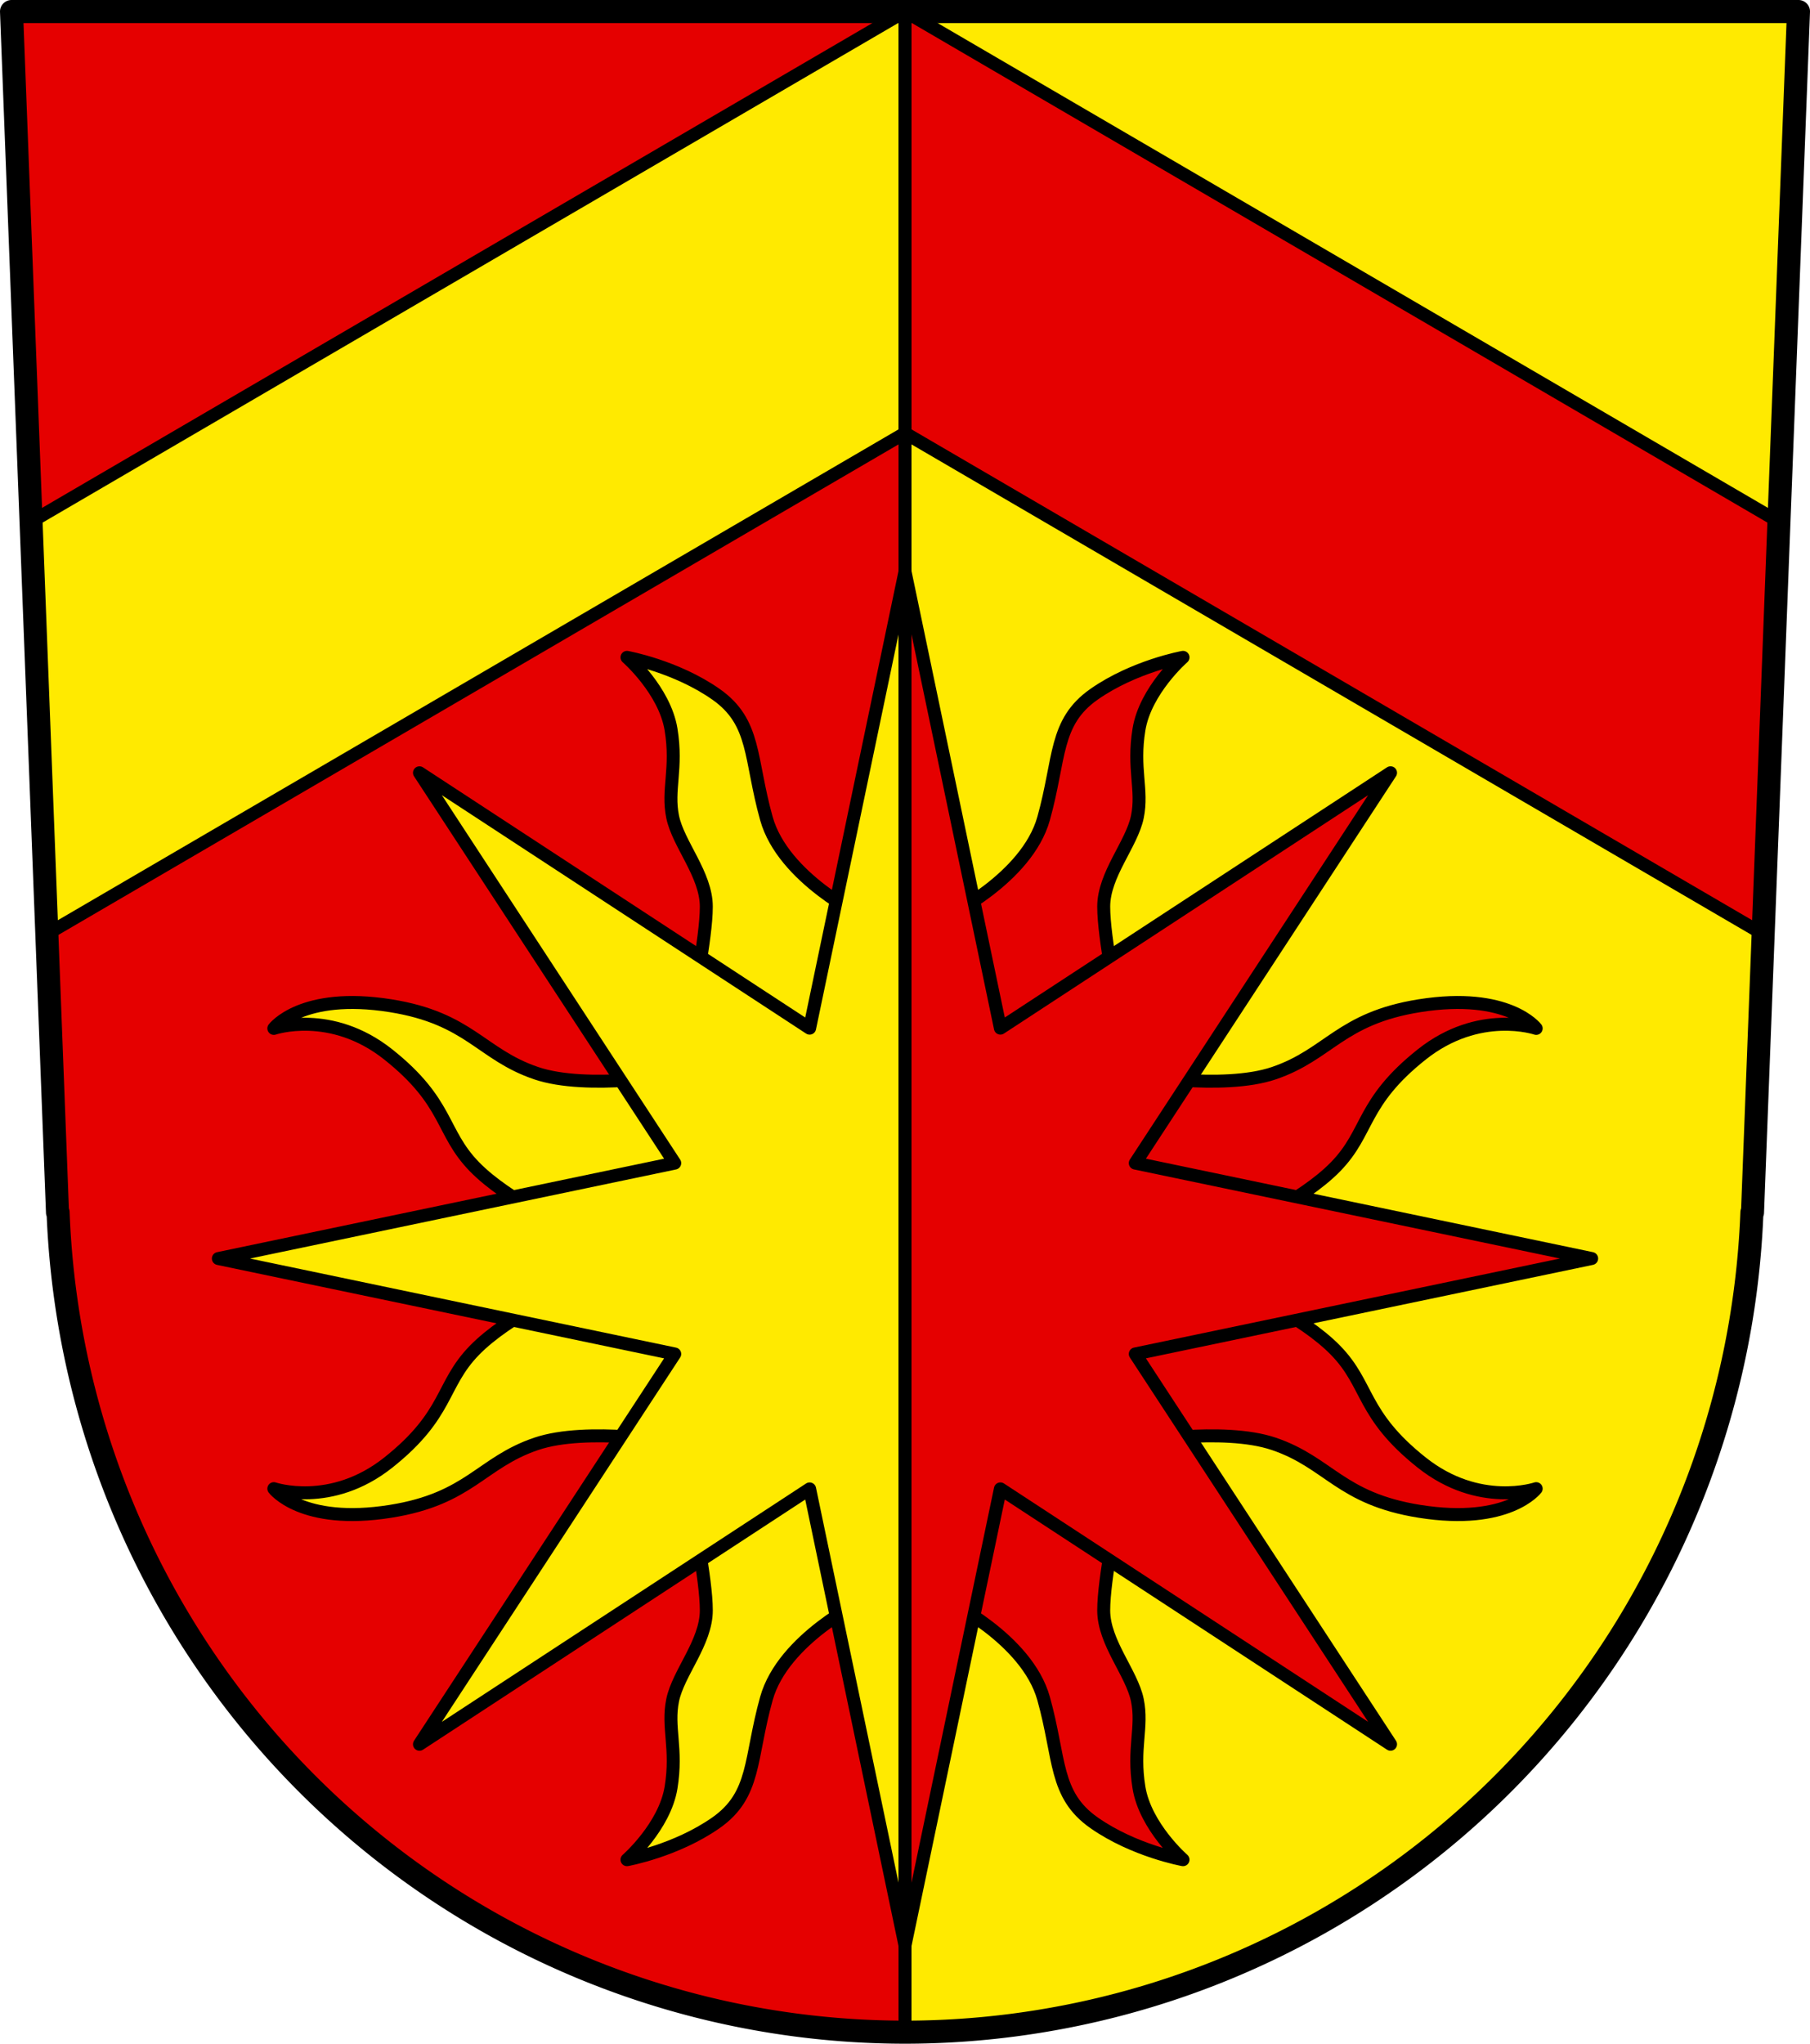 <?xml version="1.0" encoding="UTF-8" standalone="no"?>
<!-- Created with Inkscape (http://www.inkscape.org/) -->

<svg
   width="125.635mm"
   height="141.797mm"
   viewBox="0 0 125.635 141.797"
   version="1.1"
   id="svg5"
   inkscape:version="1.2.2 (732a01da63, 2022-12-09)"
   sodipodi:docname="DEU Häuslingen COA.svg"
   xmlns:inkscape="http://www.inkscape.org/namespaces/inkscape"
   xmlns:sodipodi="http://sodipodi.sourceforge.net/DTD/sodipodi-0.dtd"
   xmlns="http://www.w3.org/2000/svg"
   xmlns:svg="http://www.w3.org/2000/svg">
  <sodipodi:namedview
     id="namedview7"
     pagecolor="#9e9e9e"
     bordercolor="#666666"
     borderopacity="1.0"
     inkscape:showpageshadow="2"
     inkscape:pageopacity="0"
     inkscape:pagecheckerboard="0"
     inkscape:deskcolor="#8c8c8c"
     inkscape:document-units="mm"
     showgrid="false"
     inkscape:zoom="0.99879762"
     inkscape:cx="180.71729"
     inkscape:cy="278.83527"
     inkscape:current-layer="layer1" />
  <defs
     id="defs2" />
  <g
     inkscape:label="Ebene 1"
     inkscape:groupmode="layer"
     id="layer1"
     transform="translate(-557.61,-83.894)">
    <path
       id="rect2558"
       style="fill:#ffea00;fill-opacity:1;stroke:none;stroke-width:0.9;stroke-linejoin:miter;stroke-dasharray:none"
       d="M 620.428,84.694 V 224.891 a 58.87,59.148 0 0 0 58.786,-56.874 h 0.041 l 3.191,-83.323 z" />
    <path
       id="rect2501"
       style="fill:#e50000;fill-opacity:1;stroke:none;stroke-width:0.9;stroke-linejoin:miter;stroke-dasharray:none"
       d="m 558.41,84.694 3.191,83.323 h 0.041 a 58.87,59.148 0 0 0 58.785,56.874 V 84.694 Z" />
    <path
       id="path2378"
       style="fill:#ffea00;fill-opacity:1;stroke:#000000;stroke-width:0.9;stroke-linejoin:miter;stroke-dasharray:none"
       d="m 620.428,84.694 -60.661,35.405 1.096,28.608 59.566,-34.765 z" />
    <path
       id="path2444"
       style="fill:#e50000;fill-opacity:1;stroke:#000000;stroke-width:0.9;stroke-linejoin:miter;stroke-dasharray:none"
       d="m 620.428,84.694 60.661,35.405 -1.096,28.608 -59.566,-34.765 z" />
    <path
       style="fill:none;fill-opacity:1;stroke:#000000;stroke-width:0.9;stroke-linejoin:miter;stroke-dasharray:none"
       d="M 620.428,84.694 V 224.891"
       id="path2447" />
    <g
       id="g1501"
       transform="translate(299.517,-1.198)">
      <g
         id="g1483"
         inkscape:transform-center-x="-23.323456"
         inkscape:transform-center-y="-69.68803"
         transform="matrix(-1,0,0,1,641.822,0)"
         style="fill:#ff0000">
        <g
           id="g1475"
           inkscape:transform-center-x="-48.136615"
           inkscape:transform-center-y="21.858225"
           transform="matrix(1,0,0,-1,0,344.822)"
           style="fill:#ff0000">
          <path
             style="fill:#e50000;fill-opacity:1;stroke:#000000;stroke-width:0.9;stroke-linejoin:round;stroke-dasharray:none"
             d="m 305.219,159.63 c 0,0 -6.356,1.129 -9.911,-0.079 -3.841,-1.306 -4.608,-3.804 -10.107,-4.68 -6.174,-0.983 -8.101,1.573 -8.101,1.573 0,0 3.959,-1.356 7.944,1.809 4.208,3.343 3.633,5.381 5.978,7.787 2.345,2.406 6.843,4.365 6.843,4.365 l 11.208,-2.753 z"
             id="path1471"
             sodipodi:nodetypes="csscssccc" />
          <path
             style="fill:#e50000;fill-opacity:1;stroke:#000000;stroke-width:0.9;stroke-linejoin:round;stroke-dasharray:none"
             d="m 318.075,148.721 c 0,0 -5.617,-2.67 -6.785,-6.841 -1.168,-4.171 -0.723,-6.674 -3.504,-8.621 -2.781,-1.947 -6.173,-2.558 -6.173,-2.558 0,0 2.614,2.28 3.059,5.006 0.445,2.725 -0.278,4.171 0.111,6.062 0.389,1.891 2.336,4.004 2.336,6.229 0,2.225 -1.001,6.897 -1.001,6.897 l 9.844,6.563 z"
             id="path1473"
             sodipodi:nodetypes="csscsssccc"
             inkscape:transform-center-x="11.067484"
             inkscape:transform-center-y="-26.33248" />
        </g>
        <g
           id="g1481"
           style="fill:#ff0000">
          <path
             style="fill:#e50000;fill-opacity:1;stroke:#000000;stroke-width:0.9;stroke-linejoin:round;stroke-dasharray:none"
             d="m 305.219,159.63 c 0,0 -6.356,1.129 -9.911,-0.079 -3.841,-1.306 -4.608,-3.804 -10.107,-4.68 -6.174,-0.983 -8.101,1.573 -8.101,1.573 0,0 3.959,-1.356 7.944,1.809 4.208,3.343 3.633,5.381 5.978,7.787 2.345,2.406 6.843,4.365 6.843,4.365 l 11.208,-2.753 z"
             id="path1477"
             sodipodi:nodetypes="csscssccc" />
          <path
             style="fill:#e50000;fill-opacity:1;stroke:#000000;stroke-width:0.9;stroke-linejoin:round;stroke-dasharray:none"
             d="m 318.075,148.721 c 0,0 -5.617,-2.67 -6.785,-6.841 -1.168,-4.171 -0.723,-6.674 -3.504,-8.621 -2.781,-1.947 -6.173,-2.558 -6.173,-2.558 0,0 2.614,2.28 3.059,5.006 0.445,2.725 -0.278,4.171 0.111,6.062 0.389,1.891 2.336,4.004 2.336,6.229 0,2.225 -1.001,6.897 -1.001,6.897 l 9.844,6.563 z"
             id="path1479"
             sodipodi:nodetypes="csscsssccc"
             inkscape:transform-center-x="11.067484"
             inkscape:transform-center-y="-26.33248" />
        </g>
      </g>
      <g
         id="g1469">
        <g
           id="g1461"
           inkscape:transform-center-x="-48.136615"
           inkscape:transform-center-y="21.858225"
           transform="matrix(1,0,0,-1,0,344.822)">
          <path
             style="fill:#ffea00;fill-opacity:1;stroke:#000000;stroke-width:0.9;stroke-linejoin:round;stroke-dasharray:none"
             d="m 305.219,159.63 c 0,0 -6.356,1.129 -9.911,-0.079 -3.841,-1.306 -4.608,-3.804 -10.107,-4.68 -6.174,-0.983 -8.101,1.573 -8.101,1.573 0,0 3.959,-1.356 7.944,1.809 4.208,3.343 3.633,5.381 5.978,7.787 2.345,2.406 6.843,4.365 6.843,4.365 l 11.208,-2.753 z"
             id="path1457"
             sodipodi:nodetypes="csscssccc" />
          <path
             style="fill:#ffea00;fill-opacity:1;stroke:#000000;stroke-width:0.9;stroke-linejoin:round;stroke-dasharray:none"
             d="m 318.075,148.721 c 0,0 -5.617,-2.67 -6.785,-6.841 -1.168,-4.171 -0.723,-6.674 -3.504,-8.621 -2.781,-1.947 -6.173,-2.558 -6.173,-2.558 0,0 2.614,2.28 3.059,5.006 0.445,2.725 -0.278,4.171 0.111,6.062 0.389,1.891 2.336,4.004 2.336,6.229 0,2.225 -1.001,6.897 -1.001,6.897 l 9.844,6.563 z"
             id="path1459"
             sodipodi:nodetypes="csscsssccc"
             inkscape:transform-center-x="11.067484"
             inkscape:transform-center-y="-26.33248" />
        </g>
        <g
           id="g1455">
          <path
             style="fill:#ffea00;fill-opacity:1;stroke:#000000;stroke-width:0.9;stroke-linejoin:round;stroke-dasharray:none"
             d="m 305.219,159.63 c 0,0 -6.356,1.129 -9.911,-0.079 -3.841,-1.306 -4.608,-3.804 -10.107,-4.68 -6.174,-0.983 -8.101,1.573 -8.101,1.573 0,0 3.959,-1.356 7.944,1.809 4.208,3.343 3.633,5.381 5.978,7.787 2.345,2.406 6.843,4.365 6.843,4.365 l 11.208,-2.753 z"
             id="path1451"
             sodipodi:nodetypes="csscssccc" />
          <path
             style="fill:#ffea00;fill-opacity:1;stroke:#000000;stroke-width:0.9;stroke-linejoin:round;stroke-dasharray:none"
             d="m 318.075,148.721 c 0,0 -5.617,-2.67 -6.785,-6.841 -1.168,-4.171 -0.723,-6.674 -3.504,-8.621 -2.781,-1.947 -6.173,-2.558 -6.173,-2.558 0,0 2.614,2.28 3.059,5.006 0.445,2.725 -0.278,4.171 0.111,6.062 0.389,1.891 2.336,4.004 2.336,6.229 0,2.225 -1.001,6.897 -1.001,6.897 l 9.844,6.563 z"
             id="path1286"
             sodipodi:nodetypes="csscsssccc"
             inkscape:transform-center-x="11.067484"
             inkscape:transform-center-y="-26.33248" />
        </g>
      </g>
      <path
         id="path912"
         style="fill:#ffea00;fill-opacity:1;stroke:#000000;stroke-width:0.9;stroke-linejoin:round;stroke-dasharray:none"
         inkscape:transform-center-x="5.3827037e-06"
         inkscape:transform-center-y="-1.7281729e-06"
         d="m 427.252,89.513 -6.621,31.677 -27.081,-17.717 17.717,27.081 -31.677,6.621 31.677,6.621 -17.717,27.08 27.081,-17.717 6.621,31.677 z"
         transform="translate(-106.341,35.237)" />
      <path
         id="path1175"
         style="fill:#e50000;fill-opacity:1;stroke:#000000;stroke-width:0.9;stroke-linejoin:round;stroke-dasharray:none"
         inkscape:transform-center-x="5.3827037e-06"
         inkscape:transform-center-y="-1.7281729e-06"
         d="m 427.252,89.513 v 95.321 l 6.621,-31.677 27.08,17.717 -17.717,-27.08 31.677,-6.621 -31.677,-6.621 17.717,-27.081 -27.08,17.717 z"
         transform="translate(-106.341,35.237)" />
    </g>
    <path
       id="path2263"
       style="fill:none;fill-opacity:1;stroke:#000000;stroke-width:1.6;stroke-linejoin:round;stroke-dasharray:none"
       d="m 558.41,84.694 3.191,83.323 h 0.041 a 58.87,59.148 0 0 0 58.785,56.874 58.87,59.148 0 0 0 58.786,-56.874 h 0.041 l 3.191,-83.323 h -62.018 z" />
  </g>
</svg>
